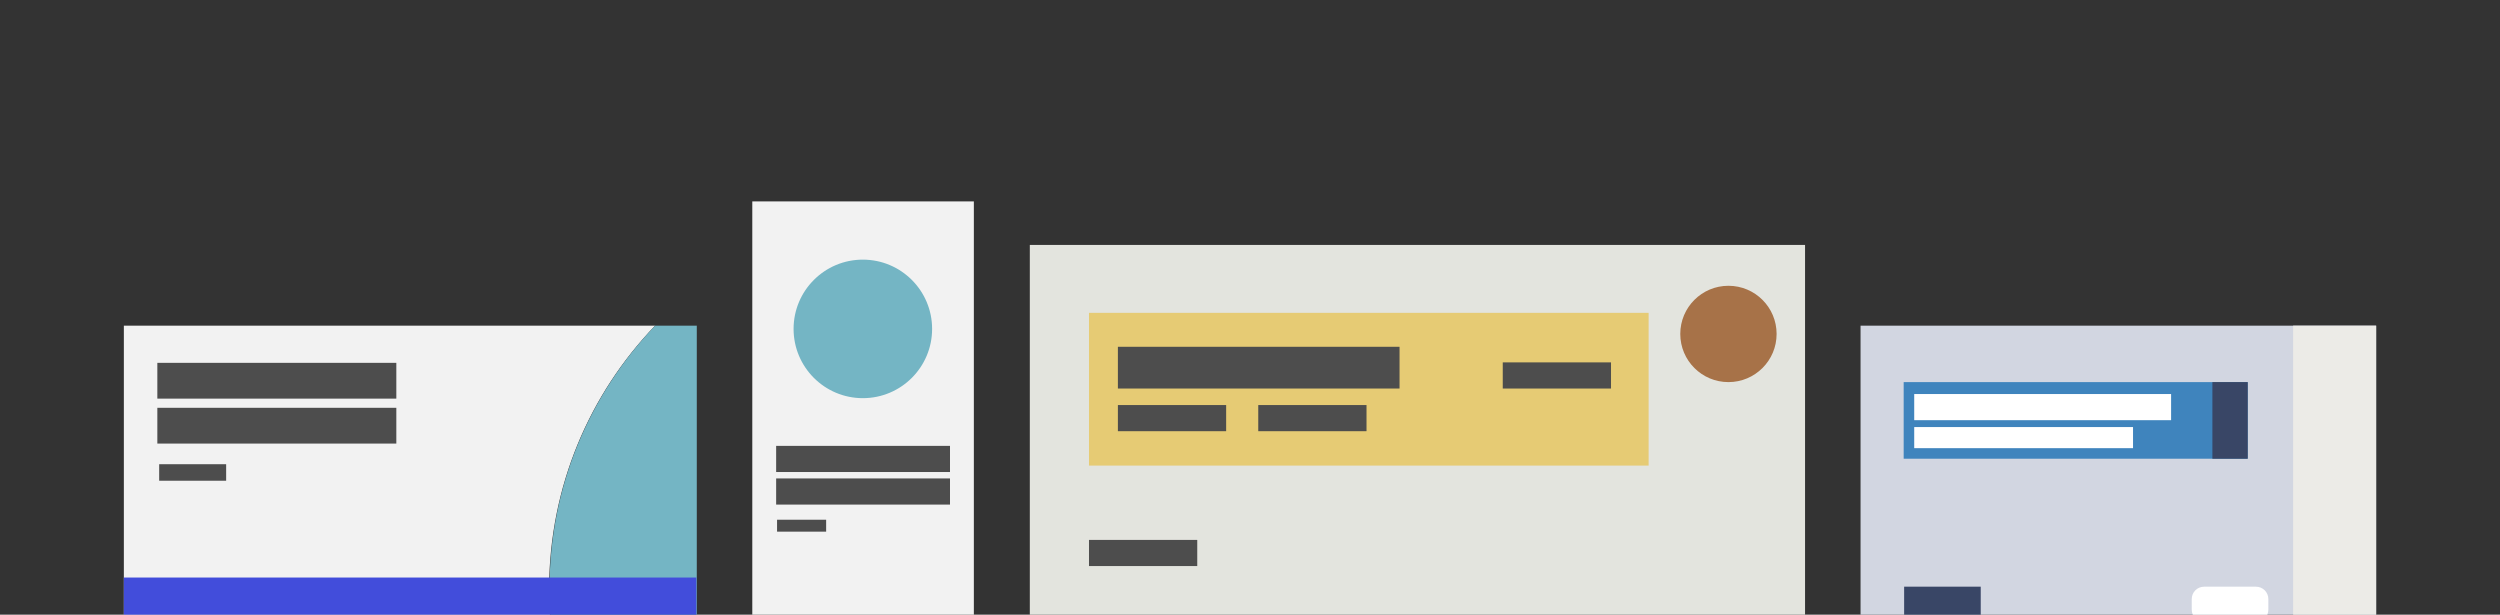 <?xml version="1.0" encoding="utf-8"?>
<!-- Generator: Adobe Illustrator 25.2.0, SVG Export Plug-In . SVG Version: 6.00 Build 0)  -->
<svg version="1.1" id="Layer_1" xmlns="http://www.w3.org/2000/svg" xmlns:xlink="http://www.w3.org/1999/xlink" x="0px" y="0px"
	 viewBox="0 0 545 134" style="enable-background:new 0 0 545 134;" xml:space="preserve">
<rect x="0" y="0" width="545" height="134" fill="#333333" stroke="none"/>
<style type="text/css">
	.st0{clip-path:url(#SVGID_2_);}
	.st1{fill:#F2F2F2;}
	.st2{fill:#4D4D4D;}
	.st3{fill:#74B5C4;}
	.st4{fill:#424DDB;}
	.st5{fill:#E3E4DE;}
	.st6{fill:#E6CB74;}
	.st7{fill:#A77248;}
	.st8{fill:#D2D6E1;}
	.st9{fill:#ECEBE7;}
	.st10{fill:#3F84BD;}
	.st11{fill:#394666;}
	.st12{fill:#FFFFFF;}
</style>
<g>
	<g>
		<defs>
			<rect id="SVGID_1_" width="545" height="134"/>
		</defs>
		<clipPath id="SVGID_2_">
			<use xlink:href="#SVGID_1_"  style="overflow:visible;"/>
		</clipPath>
		<g class="st0">
			<g>
				<rect x="164" y="43.9" class="st1" width="48.3" height="90.7"/>
				<rect x="169.2" y="97.2" class="st2" width="37.9" height="5.7"/>
				<rect x="169.2" y="104.3" class="st2" width="37.9" height="5.7"/>
				<rect x="169.4" y="113.3" class="st2" width="10.7" height="2.6"/>
				<ellipse class="st3" cx="188.1" cy="71.7" rx="15.1" ry="15.1"/>
			</g>
			<g>
				<path class="st1" d="M142.8,71H27v66.4h93.2c-0.4-3.1-0.5-6.1-0.5-9.3C119.8,106,128.5,85.9,142.8,71z"/>
				<path class="st3" d="M151.9,71h-9.1c-14.2,14.9-23,35-23,57.2c0,3.2,0.2,6.2,0.5,9.3h31.6V71z"/>
				<rect x="27" y="125.9" class="st4" width="124.8" height="11.5"/>
				<rect x="34.3" y="79.1" class="st2" width="52.1" height="7.8"/>
				<rect x="34.3" y="88.9" class="st2" width="52.1" height="7.8"/>
				<rect x="34.7" y="101.2" class="st2" width="14.6" height="3.6"/>
			</g>
			<g>
				<rect x="224.5" y="53.4" class="st5" width="169" height="86.9"/>
				<rect x="237.4" y="68.2" class="st6" width="122" height="33.3"/>
				<rect x="243.7" y="75.6" class="st2" width="61.4" height="9.1"/>
				<rect x="243.7" y="88.3" class="st2" width="23.6" height="5.7"/>
				<rect x="237.4" y="117.7" class="st2" width="23.6" height="5.7"/>
				<rect x="274.3" y="88.3" class="st2" width="23.6" height="5.7"/>
				<rect x="327.6" y="79" class="st2" width="23.6" height="5.7"/>
				<circle class="st7" cx="376.8" cy="72.8" r="10.5"/>
			</g>
			<g>
				<rect x="405.6" y="71" class="st8" width="112.4" height="69.3"/>
				<rect x="499.9" y="71" class="st9" width="18.1" height="69.3"/>
				<rect x="415" y="83.3" class="st10" width="75" height="16.7"/>
				<rect x="482.3" y="83.3" class="st11" width="7.7" height="16.7"/>
				<rect x="415.1" y="127.9" class="st11" width="16.7" height="7.7"/>
				<path class="st12" d="M477.8,132.9v-2.3c0-1.5,1.2-2.7,2.7-2.7h11.3c1.5,0,2.7,1.2,2.7,2.7v2.3c0,1.5-1.2,2.7-2.7,2.7h-11.3
					C479,135.6,477.8,134.4,477.8,132.9z"/>
				<rect x="417.3" y="85.9" class="st12" width="56" height="5.7"/>
				<rect x="417.3" y="93.1" class="st12" width="47.7" height="4.6"/>
			</g>
		</g>
	</g>
</g>
</svg>
